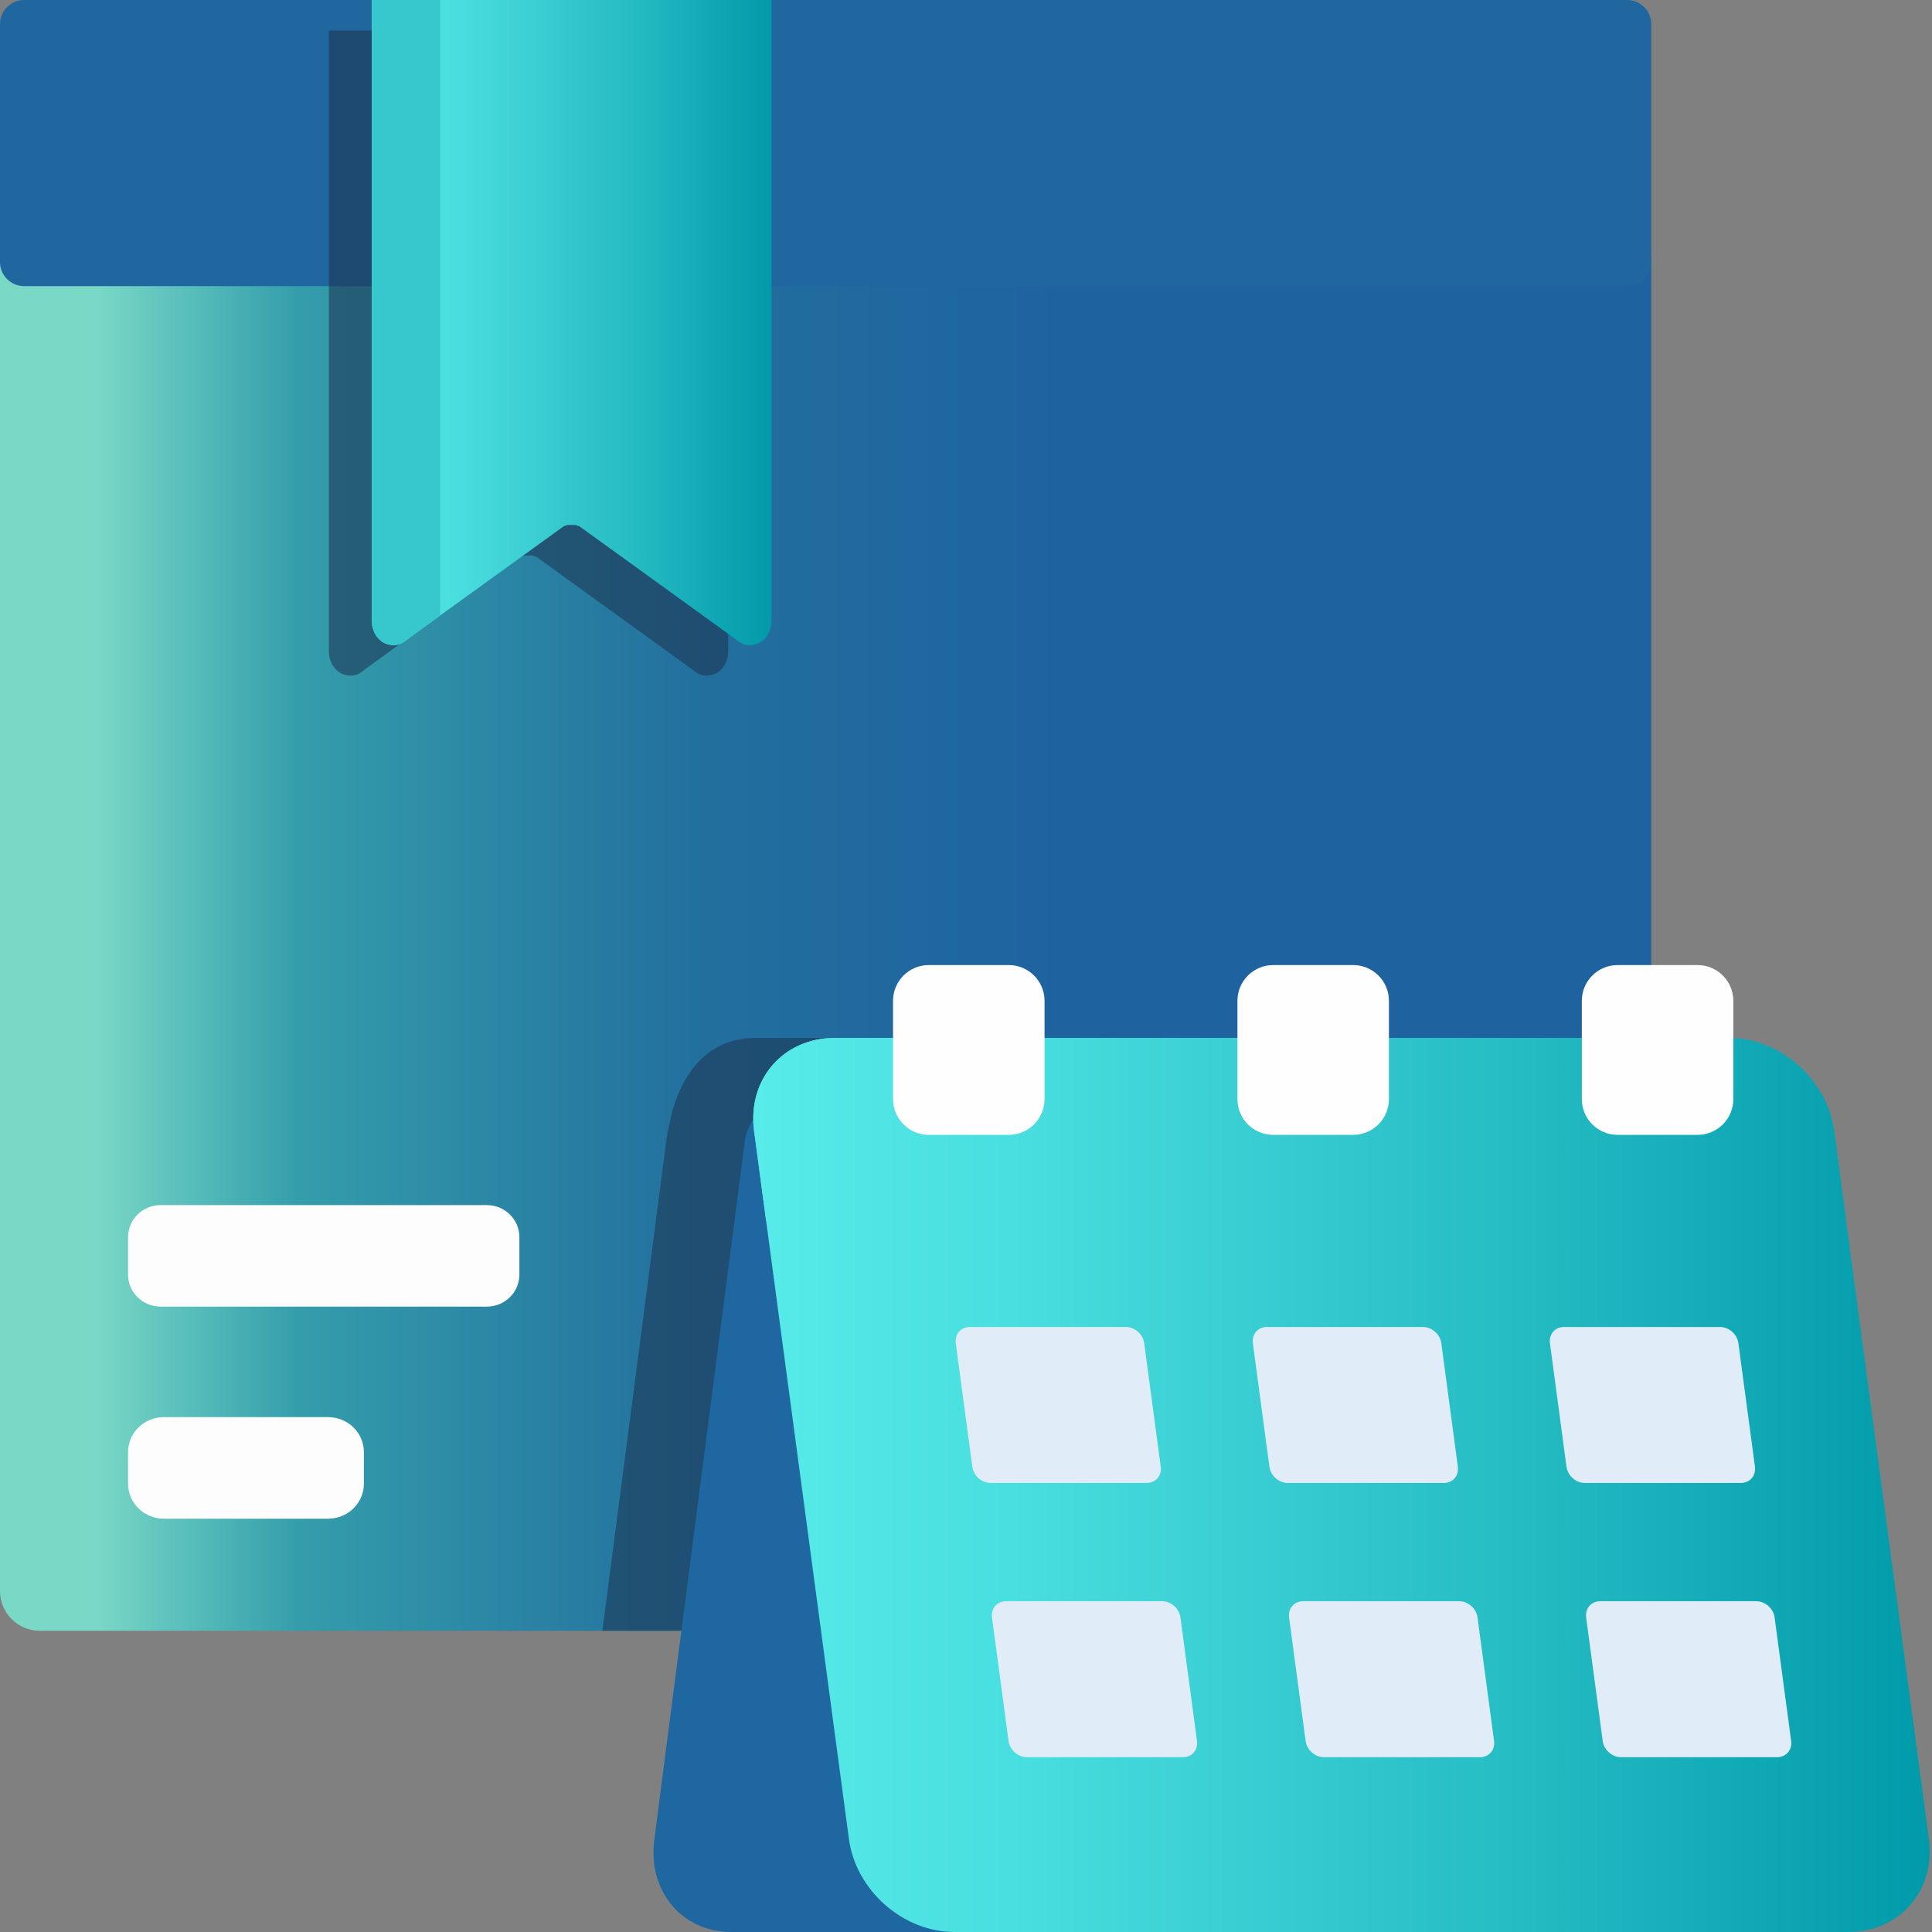 <svg width="89" height="89" viewBox="0 0 89 89" fill="none" xmlns="http://www.w3.org/2000/svg">
<rect x="0" y="0" width="89" height="89" fill="#808080" stroke="none"/>
<g opacity="0.99">
<g opacity="0.99">
<path d="M57.016 0.668H50.108V74.536H57.016V0.668Z" fill="#3A75B3"/>
<path d="M60.401 13.164H26.124C24.565 13.164 23.301 14.546 23.301 16.251C23.301 17.956 24.565 19.339 26.124 19.339H60.401C61.96 19.339 63.224 17.956 63.224 16.251C63.224 14.546 61.96 13.164 60.401 13.164Z" fill="#316296"/>
<path d="M74.676 10.682H46.78C46.012 10.682 45.389 11.264 45.389 11.981V73.825C45.389 74.542 46.012 75.124 46.78 75.124H74.676C75.444 75.124 76.067 74.542 76.067 73.825V11.981C76.067 11.264 75.444 10.682 74.676 10.682Z" fill="url(#paint0_linear)"/>
<path d="M47.668 10.112H1.834C0.821 10.112 0 10.933 0 11.945V73.291C0 74.303 0.821 75.124 1.834 75.124H47.668C48.681 75.124 49.502 74.303 49.502 73.291V11.945C49.502 10.933 48.681 10.112 47.668 10.112Z" fill="url(#paint1_linear)"/>
<path d="M15.116 65.282H7.546C6.636 65.282 5.899 66.003 5.899 66.894V68.348C5.899 69.238 6.636 69.96 7.546 69.96H15.116C16.025 69.96 16.763 69.238 16.763 68.348V66.894C16.763 66.003 16.025 65.282 15.116 65.282Z" fill="white"/>
<path d="M74.957 0H27.718C27.104 0 26.607 0.497 26.607 1.111V12.071C26.607 12.684 27.104 13.182 27.718 13.182H74.957C75.57 13.182 76.067 12.684 76.067 12.071V1.111C76.067 0.497 75.57 0 74.957 0Z" fill="#1E67A0"/>
<path d="M48.35 0H1.111C0.497 0 0 0.497 0 1.111V12.071C0 12.684 0.497 13.182 1.111 13.182H48.35C48.963 13.182 49.46 12.684 49.46 12.071V1.111C49.46 0.497 48.963 0 48.35 0Z" fill="#1E67A0"/>
<path opacity="0.6" d="M15.15 1.406V30.037C15.152 30.063 15.154 30.09 15.157 30.116C15.158 30.152 15.16 30.188 15.164 30.224C15.171 30.261 15.18 30.297 15.191 30.332C15.2 30.366 15.211 30.4 15.223 30.433C15.235 30.467 15.248 30.501 15.263 30.533C15.276 30.565 15.291 30.596 15.308 30.627C15.326 30.657 15.346 30.685 15.367 30.713C15.388 30.741 15.41 30.767 15.432 30.792C15.455 30.82 15.479 30.846 15.505 30.871C15.53 30.894 15.556 30.916 15.583 30.936C15.611 30.957 15.639 30.976 15.669 30.994C15.697 31.01 15.725 31.024 15.754 31.037C15.785 31.051 15.815 31.063 15.847 31.073C15.849 31.073 15.851 31.073 15.853 31.073C15.884 31.084 15.914 31.094 15.945 31.102C15.977 31.108 16.009 31.113 16.041 31.116C16.074 31.121 16.107 31.123 16.14 31.123H16.212C16.243 31.12 16.274 31.116 16.305 31.109C16.337 31.104 16.369 31.097 16.4 31.088C16.431 31.077 16.462 31.065 16.492 31.052C16.512 31.043 16.532 31.033 16.551 31.023L16.749 30.886L16.761 30.872L17.404 30.404L23.988 25.648H23.994C24.025 25.634 24.055 25.622 24.087 25.612C24.117 25.603 24.148 25.596 24.179 25.59H24.501C24.518 25.592 24.535 25.595 24.552 25.597C24.581 25.606 24.61 25.615 24.638 25.627C24.64 25.627 24.642 25.627 24.645 25.627C24.662 25.633 24.679 25.64 24.696 25.648C24.703 25.65 24.709 25.653 24.715 25.655L31.936 30.872L31.948 30.886L32.146 31.023C32.165 31.033 32.185 31.043 32.204 31.052C32.235 31.066 32.265 31.078 32.297 31.088C32.328 31.097 32.36 31.104 32.392 31.11C32.424 31.116 32.456 31.121 32.488 31.124H32.56C32.593 31.123 32.626 31.121 32.659 31.117C32.691 31.113 32.723 31.109 32.755 31.102C32.786 31.094 32.817 31.085 32.847 31.073C32.849 31.073 32.851 31.073 32.854 31.073C32.885 31.063 32.916 31.051 32.946 31.037C32.975 31.024 33.004 31.01 33.031 30.994C33.06 30.976 33.088 30.957 33.115 30.936C33.142 30.916 33.168 30.895 33.193 30.872C33.219 30.846 33.243 30.82 33.265 30.792C33.288 30.767 33.31 30.741 33.331 30.713C33.352 30.686 33.371 30.657 33.389 30.627C33.405 30.597 33.42 30.566 33.433 30.534C33.448 30.501 33.461 30.467 33.472 30.433C33.485 30.4 33.496 30.366 33.505 30.332C33.516 30.297 33.525 30.261 33.532 30.224C33.536 30.188 33.538 30.152 33.539 30.116C33.542 30.09 33.544 30.064 33.545 30.037V1.406H24.435H24.336H24.24H16.744H15.15Z" fill="#1B3754"/>
<path d="M17.13 0V28.631C17.132 28.658 17.134 28.684 17.137 28.71C17.137 28.746 17.14 28.782 17.143 28.818C17.151 28.855 17.16 28.891 17.17 28.926C17.18 28.96 17.191 28.994 17.203 29.027C17.215 29.061 17.228 29.095 17.242 29.128C17.256 29.159 17.27 29.191 17.286 29.221C17.305 29.251 17.324 29.279 17.345 29.307C17.365 29.335 17.387 29.361 17.41 29.386C17.433 29.414 17.457 29.44 17.482 29.465C17.507 29.488 17.534 29.51 17.561 29.53C17.588 29.551 17.616 29.57 17.644 29.588C17.672 29.604 17.701 29.618 17.73 29.631C17.76 29.645 17.791 29.657 17.822 29.667C17.824 29.667 17.826 29.667 17.828 29.667C17.859 29.679 17.89 29.688 17.921 29.696C17.954 29.703 17.987 29.708 18.02 29.711C18.053 29.715 18.086 29.717 18.119 29.718H18.191C18.222 29.715 18.253 29.71 18.283 29.704C18.317 29.698 18.35 29.691 18.382 29.682C18.413 29.672 18.444 29.66 18.474 29.646C18.495 29.637 18.515 29.627 18.534 29.617L18.732 29.48L18.744 29.466L19.388 28.998L20.28 28.351L25.971 24.242H25.978C26.008 24.228 26.039 24.216 26.07 24.206C26.101 24.197 26.131 24.19 26.162 24.184H26.484C26.502 24.186 26.519 24.189 26.536 24.192C26.564 24.2 26.592 24.21 26.619 24.221C26.621 24.221 26.623 24.221 26.626 24.221C26.643 24.227 26.66 24.235 26.677 24.242C26.684 24.245 26.69 24.247 26.697 24.249L27.904 25.12L33.917 29.466L33.929 29.48L34.127 29.617C34.147 29.628 34.166 29.637 34.187 29.646C34.217 29.66 34.248 29.672 34.279 29.682C34.312 29.691 34.344 29.698 34.378 29.704C34.411 29.71 34.444 29.715 34.477 29.718H34.549C34.582 29.718 34.615 29.715 34.648 29.711C34.681 29.708 34.714 29.703 34.747 29.697C34.778 29.689 34.809 29.679 34.839 29.668C34.842 29.668 34.844 29.668 34.846 29.668C34.877 29.657 34.908 29.645 34.938 29.631C34.967 29.619 34.996 29.604 35.024 29.588C35.052 29.57 35.08 29.551 35.107 29.531C35.134 29.51 35.161 29.489 35.186 29.466C35.211 29.441 35.235 29.414 35.258 29.387C35.281 29.361 35.303 29.335 35.323 29.308C35.344 29.28 35.364 29.251 35.383 29.221C35.399 29.191 35.413 29.16 35.427 29.128C35.441 29.095 35.455 29.061 35.466 29.027C35.478 28.994 35.489 28.961 35.499 28.927C35.509 28.891 35.518 28.855 35.526 28.819C35.53 28.783 35.532 28.747 35.532 28.711C35.536 28.684 35.538 28.658 35.539 28.631V28.358V5.36628e-05H26.428H26.329H26.23H20.277H18.734L17.13 0Z" fill="url(#paint2_linear)"/>
<path d="M17.13 0V28.631C17.132 28.658 17.134 28.684 17.137 28.71C17.137 28.746 17.14 28.782 17.143 28.818C17.151 28.855 17.16 28.891 17.17 28.926C17.18 28.96 17.191 28.994 17.203 29.027C17.215 29.061 17.228 29.095 17.242 29.128C17.256 29.159 17.27 29.191 17.286 29.221C17.305 29.251 17.324 29.279 17.345 29.307C17.365 29.335 17.387 29.361 17.41 29.386C17.433 29.414 17.457 29.44 17.482 29.465C17.507 29.488 17.534 29.51 17.561 29.53C17.588 29.551 17.616 29.57 17.644 29.588C17.672 29.604 17.701 29.618 17.73 29.631C17.76 29.645 17.791 29.657 17.822 29.667C17.824 29.667 17.826 29.667 17.828 29.667C17.859 29.679 17.89 29.688 17.921 29.696C17.954 29.703 17.987 29.708 18.02 29.711C18.053 29.715 18.086 29.717 18.119 29.718H18.191C18.222 29.715 18.253 29.71 18.283 29.704C18.317 29.698 18.35 29.691 18.382 29.682C18.413 29.672 18.444 29.66 18.474 29.646C18.495 29.637 18.515 29.627 18.534 29.617L18.732 29.48L18.744 29.466L19.388 28.998L20.28 28.351V0H18.738H17.13Z" fill="#35CACF"/>
<path d="M53.264 52.049H49.663C48.638 52.049 47.806 52.862 47.806 53.866C47.806 54.869 48.638 55.683 49.663 55.683H53.264C54.29 55.683 55.121 54.869 55.121 53.866C55.121 52.862 54.29 52.049 53.264 52.049Z" fill="#2C5987"/>
<path d="M22.422 55.514H7.402C6.572 55.514 5.899 56.173 5.899 56.986V58.721C5.899 59.533 6.572 60.192 7.402 60.192H22.422C23.252 60.192 23.926 59.533 23.926 58.721V56.986C23.926 56.173 23.252 55.514 22.422 55.514Z" fill="white"/>
</g>
<path d="M53.576 52.278H49.974C48.949 52.278 48.118 53.092 48.118 54.095C48.118 55.099 48.949 55.913 49.974 55.913H53.576C54.601 55.913 55.432 55.099 55.432 54.095C55.432 53.092 54.601 52.278 53.576 52.278Z" fill="#2C5987"/>
<path opacity="0.6" d="M27.749 75.124H49.79V47.812H34.838C32.762 47.812 31.563 49.184 30.982 51.145C30.861 51.691 30.758 52.062 30.697 52.529L27.749 75.124Z" fill="#1B3754"/>
<path d="M35.327 50.64C34.915 51.253 34.407 51.816 34.309 52.571L32.547 66.18L30.139 84.766C29.836 87.111 31.416 89 33.681 89H39.892H72.96C75.067 89 76.869 87.3 77.374 85.185H47.394C46.207 85.185 45.069 84.709 44.19 83.935C43.311 83.16 42.691 82.086 42.532 80.899L39.229 56.246H70.064L69.889 54.926C69.73 53.739 69.105 52.671 68.226 51.896C67.347 51.122 66.215 50.64 65.027 50.64H35.327Z" fill="#1E67A0"/>
<path d="M38.944 48.337C37.408 48.337 36.193 49.351 35.327 50.64H65.027C66.214 50.64 67.347 51.122 68.225 51.896C69.104 52.671 69.73 53.739 69.889 54.926L70.063 56.246H39.229L42.532 80.899C42.691 82.086 43.311 83.16 44.19 83.934C45.068 84.709 46.206 85.185 47.394 85.185H77.373C77.411 85.026 77.573 84.93 77.594 84.766L81.764 52.571C82.068 50.226 80.488 48.337 78.222 48.337H38.944Z" fill="#FF8E55"/>
<path d="M72.398 62.627H46.404C44.207 62.627 42.425 64.424 42.425 66.641V75.1C42.425 77.317 44.207 79.114 46.404 79.114H72.398C74.595 79.114 76.376 77.317 76.376 75.1V66.641C76.376 64.424 74.595 62.627 72.398 62.627Z" fill="#FFAF55"/>
<path d="M79.628 47.812H38.451C36.083 47.812 34.421 49.731 34.738 52.099L39.106 84.713C39.423 87.081 41.599 89 43.967 89H85.144C87.512 89 89.174 87.081 88.857 84.713L84.489 52.099C84.172 49.731 81.996 47.812 79.628 47.812Z" fill="url(#paint3_linear)"/>
<path d="M35.292 56.246H85.045L84.492 52.1C84.174 49.725 82.005 47.814 79.63 47.814H38.45C36.075 47.814 34.421 49.725 34.739 52.1L35.292 56.246Z" fill="url(#paint4_linear)"/>
<path d="M46.471 44.457H42.786C41.876 44.457 41.139 45.194 41.139 46.104V50.632C41.139 51.541 41.876 52.279 42.786 52.279H46.471C47.38 52.279 48.118 51.541 48.118 50.632V46.104C48.118 45.194 47.38 44.457 46.471 44.457Z" fill="white"/>
<path d="M78.201 44.457H74.516C73.606 44.457 72.869 45.194 72.869 46.104V50.632C72.869 51.541 73.606 52.279 74.516 52.279H78.201C79.11 52.279 79.848 51.541 79.848 50.632V46.104C79.848 45.194 79.11 44.457 78.201 44.457Z" fill="white"/>
<path d="M62.336 44.457H58.651C57.741 44.457 57.004 45.194 57.004 46.104V50.632C57.004 51.541 57.741 52.279 58.651 52.279H62.336C63.245 52.279 63.983 51.541 63.983 50.632V46.104C63.983 45.194 63.245 44.457 62.336 44.457Z" fill="white"/>
<path d="M44.676 61.129C44.262 61.129 43.973 61.462 44.029 61.877L44.125 62.6L44.791 67.568C44.846 67.982 45.225 68.315 45.639 68.315H52.824C53.238 68.315 53.528 67.982 53.472 67.568L52.806 62.6L52.71 61.877C52.654 61.462 52.276 61.129 51.862 61.129H44.676Z" fill="#E1EDF8"/>
<path d="M58.362 61.129C57.947 61.129 57.659 61.462 57.715 61.877L57.811 62.6L58.477 67.568C58.532 67.982 58.91 68.315 59.325 68.315H66.509C66.924 68.315 67.213 67.982 67.158 67.568L66.492 62.6L66.396 61.877C66.34 61.462 65.962 61.129 65.547 61.129H58.362Z" fill="#E1EDF8"/>
<path d="M72.048 61.129C71.633 61.129 71.345 61.462 71.4 61.877L71.497 62.6L72.162 67.568C72.218 67.982 72.596 68.315 73.011 68.315H80.195C80.609 68.315 80.899 67.982 80.844 67.568L80.178 62.6L80.081 61.877C80.026 61.462 79.647 61.129 79.233 61.129H72.048Z" fill="#E1EDF8"/>
<path d="M46.345 73.762C45.931 73.762 45.642 74.096 45.698 74.51L45.794 75.233L46.46 80.201C46.515 80.615 46.894 80.948 47.308 80.948H54.492C54.907 80.948 55.197 80.615 55.141 80.201L54.475 75.233L54.379 74.51C54.323 74.096 53.945 73.762 53.531 73.762H46.345Z" fill="#E1EDF8"/>
<path d="M60.031 73.762C59.616 73.762 59.328 74.096 59.383 74.51L59.48 75.233L60.145 80.201C60.201 80.615 60.579 80.948 60.994 80.948H68.178C68.593 80.948 68.882 80.615 68.826 80.201L68.161 75.233L68.064 74.51C68.009 74.096 67.63 73.762 67.216 73.762H60.031Z" fill="#E1EDF8"/>
<path d="M73.716 73.762C73.302 73.762 73.013 74.096 73.069 74.51L73.165 75.233L73.831 80.201C73.886 80.615 74.265 80.948 74.679 80.948H81.864C82.278 80.948 82.568 80.615 82.512 80.201L81.846 75.233L81.75 74.51C81.695 74.096 81.316 73.762 80.902 73.762H73.716Z" fill="#E1EDF8"/>
</g>
<defs>
<linearGradient id="paint0_linear" x1="76.078" y1="42.613" x2="4.456" y2="42.613" gradientUnits="userSpaceOnUse">
<stop offset="0.36" stop-color="#1C62A0"/>
<stop offset="0.61" stop-color="#206F9E"/>
<stop offset="0.87" stop-color="#329DAB"/>
<stop offset="1" stop-color="#79DAC8"/>
</linearGradient>
<linearGradient id="paint1_linear" x1="76.078" y1="42.613" x2="4.456" y2="42.613" gradientUnits="userSpaceOnUse">
<stop offset="0.36" stop-color="#1C62A0"/>
<stop offset="0.61" stop-color="#206F9E"/>
<stop offset="0.87" stop-color="#329DAB"/>
<stop offset="1" stop-color="#79DAC8"/>
</linearGradient>
<linearGradient id="paint2_linear" x1="35.539" y1="14.86" x2="17.13" y2="14.86" gradientUnits="userSpaceOnUse">
<stop stop-color="#009AAA"/>
<stop offset="0.36" stop-color="#25BDC5"/>
<stop offset="0.78" stop-color="#49DFE0"/>
<stop offset="1" stop-color="#57ECEA"/>
</linearGradient>
<linearGradient id="paint3_linear" x1="88.896" y1="68.407" x2="34.699" y2="68.407" gradientUnits="userSpaceOnUse">
<stop stop-color="#009AAA"/>
<stop offset="0.36" stop-color="#25BDC5"/>
<stop offset="0.78" stop-color="#49DFE0"/>
<stop offset="1" stop-color="#57ECEA"/>
</linearGradient>
<linearGradient id="paint4_linear" x1="88.896" y1="68.407" x2="34.699" y2="68.407" gradientUnits="userSpaceOnUse">
<stop stop-color="#009AAA"/>
<stop offset="0.36" stop-color="#25BDC5"/>
<stop offset="0.78" stop-color="#49DFE0"/>
<stop offset="1" stop-color="#57ECEA"/>
</linearGradient>
</defs>
</svg>
